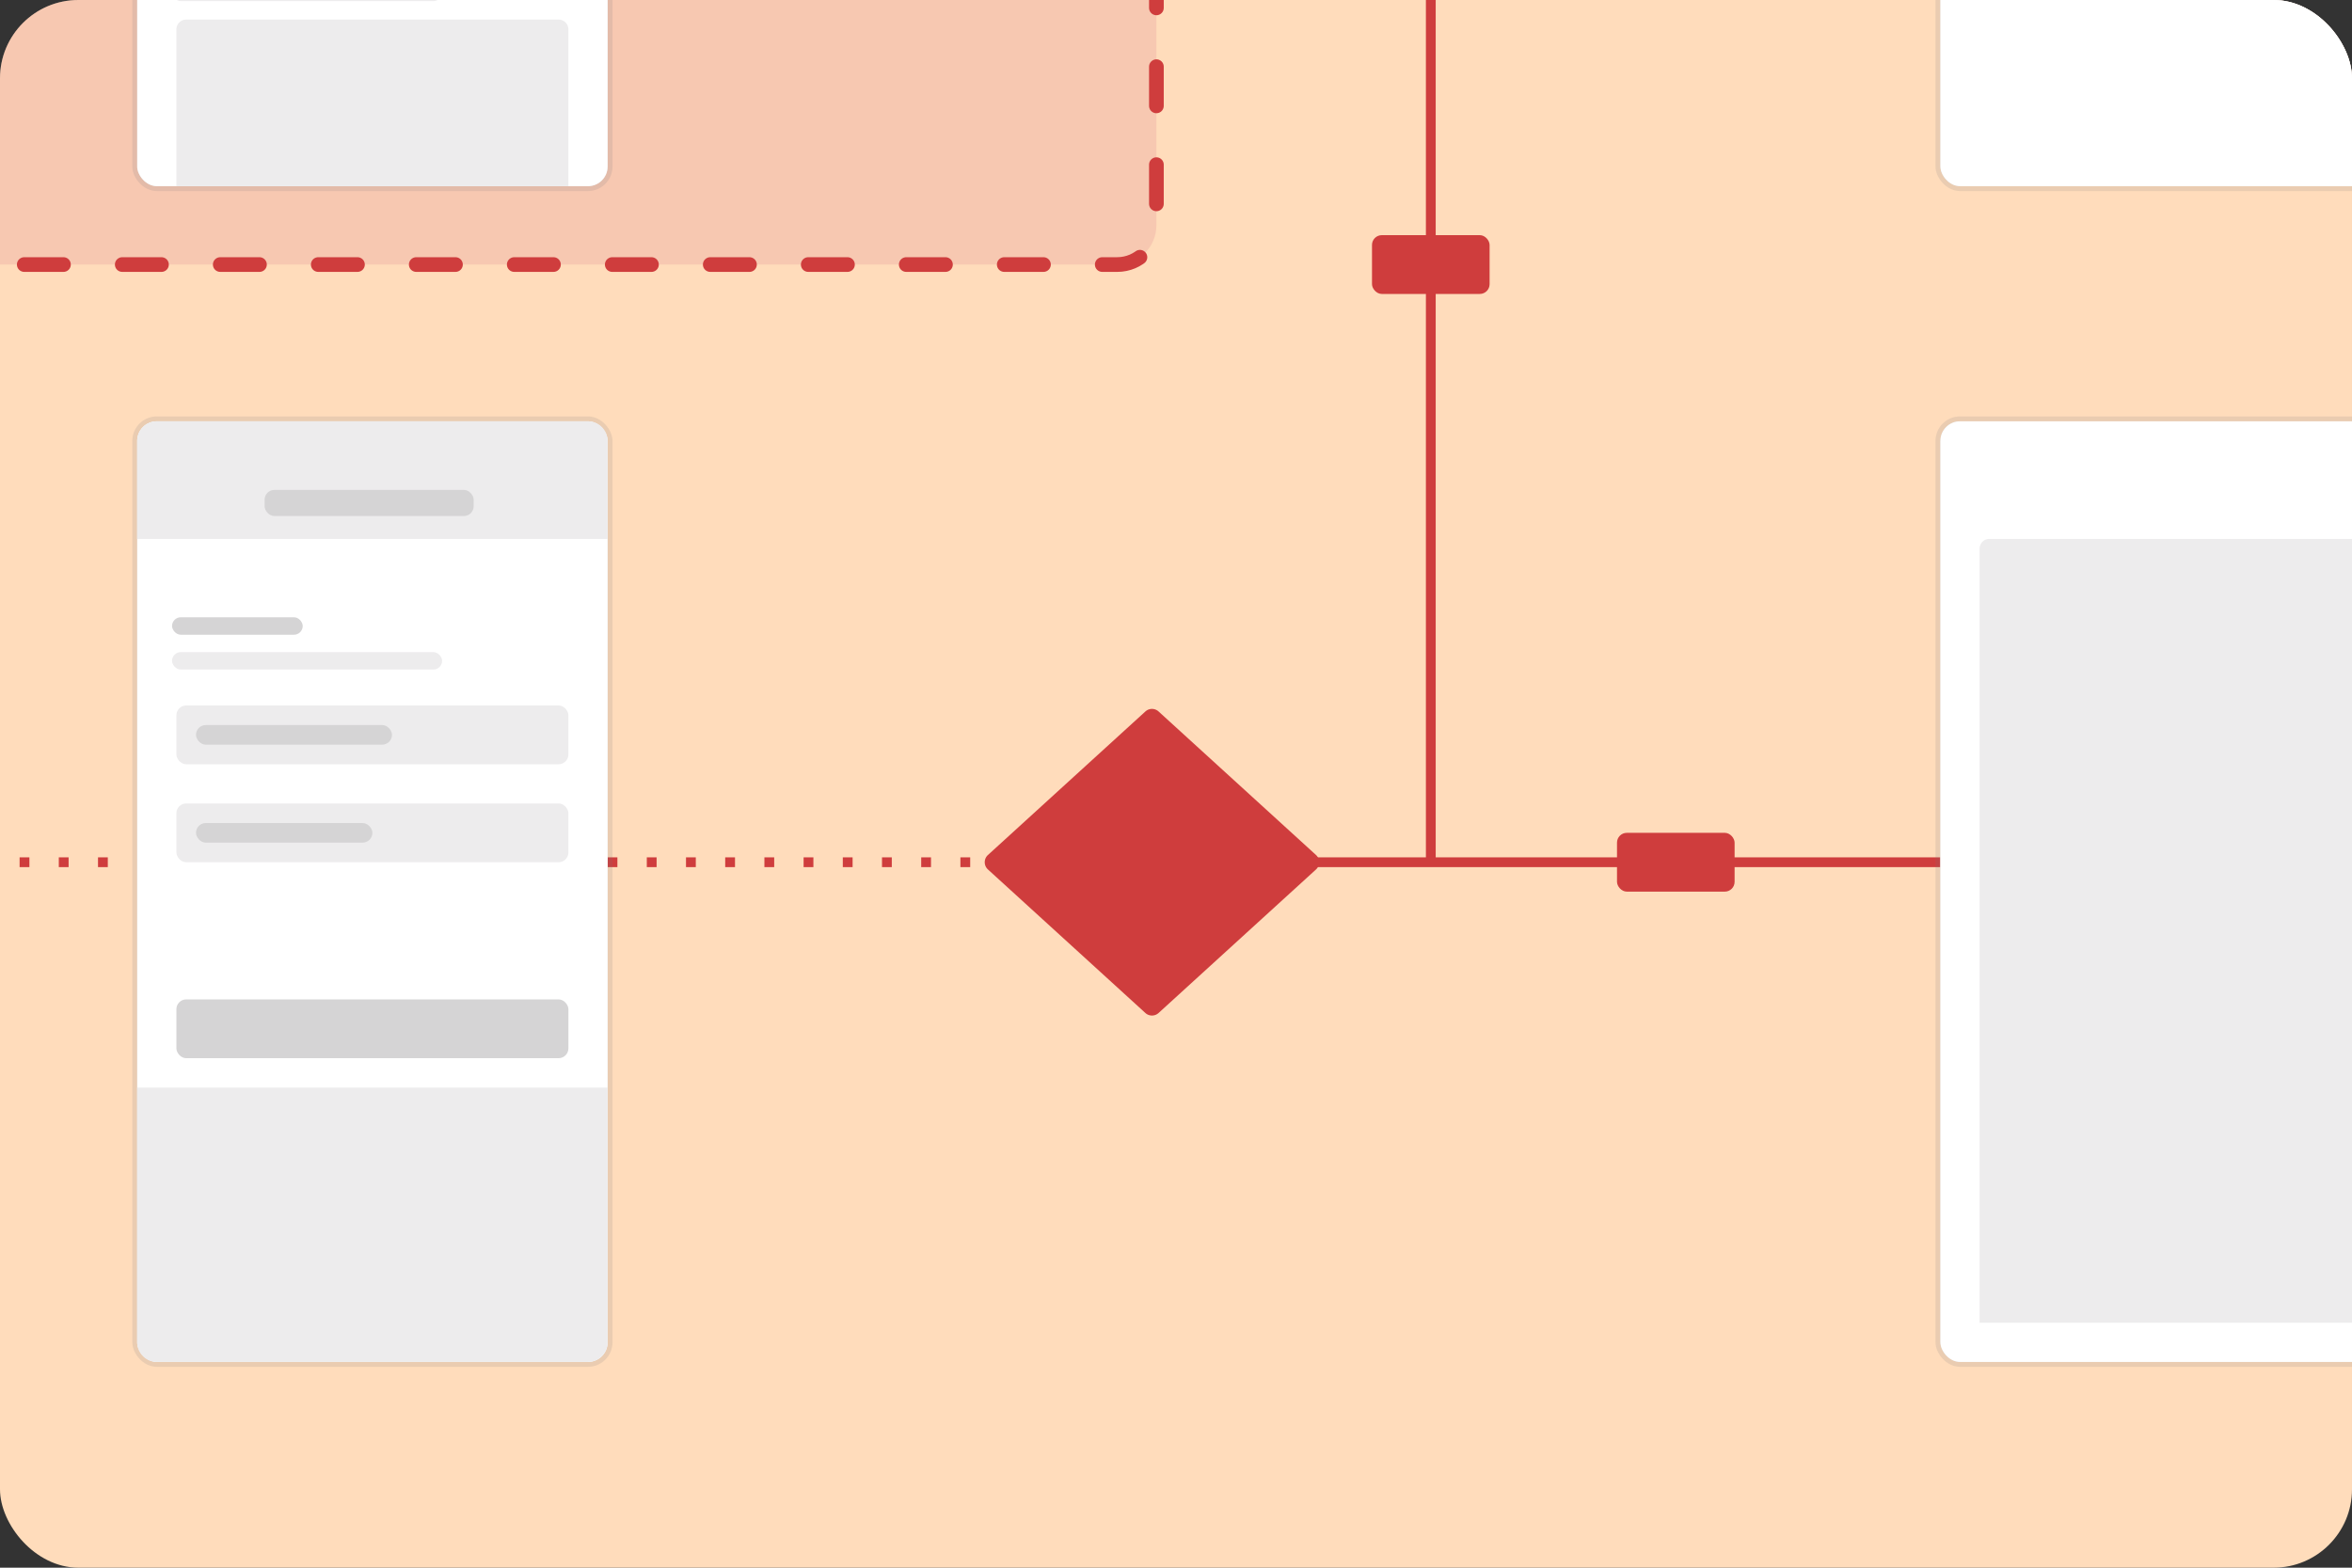 <svg width="240" height="160" viewBox="0 0 240 160" fill="none" xmlns="http://www.w3.org/2000/svg">
    <rect x="0" y="0" width="240" height="160" fill="#333333" stroke="none"/>
    <g clip-path="url(#ds82flfy1a)">
        <rect width="240" height="160" rx="8" fill="#FFDCBB"/>
        <rect x="-86" y="-85" width="204" height="112" rx="4" fill="#E29C9C" fill-opacity=".3" stroke="#CF3D3D" stroke-width="1.5" stroke-linecap="round" stroke-linejoin="round" stroke-dasharray="4 6"/>
        <path d="M-30 88h44M58 88h44" stroke="#CF3D3D" stroke-linejoin="round" stroke-dasharray="1 3"/>
        <path d="M146 88V-18a2 2 0 0 1 2-2h50M146 88h-12m12 0h52" stroke="#CF3D3D"/>
        <rect x="140" y="24" width="12" height="6" rx="1" fill="#CF3D3D"/>
        <rect x="165" y="85" width="12" height="6" rx="1" fill="#CF3D3D"/>
        <rect x="14" y="-77" width="48" height="96" rx="2" fill="#EDECED"/>
        <rect x="14" y="-77" width="48" height="96" rx="2" fill="#fff"/>
        <rect x="13.75" y="-77.25" width="48.5" height="96.5" rx="2.25" stroke="#71717A" stroke-opacity=".15" stroke-width=".5"/>
        <path d="M18 3a1 1 0 0 1 1-1h38a1 1 0 0 1 1 1v16H18V3z" fill="#EDECED"/>
        <rect x="17.556" y="-1.667" width="27.556" height="1.778" rx=".889" fill="#EDECED"/>
        <rect x="14" y="43" width="48" height="96" rx="2" fill="#EDECED"/>
        <rect x="14" y="43" width="48" height="96" rx="2" fill="#fff"/>
        <rect x="13.75" y="42.75" width="48.5" height="96.5" rx="2.25" stroke="#71717A" stroke-opacity=".15" stroke-width=".5"/>
        <path d="M14 45a2 2 0 0 1 2-2h44a2 2 0 0 1 2 2v10H14V45zM14 137a2 2 0 0 0 2 2h44a2 2 0 0 0 2-2v-26H14v26z" fill="#EDECED"/>
        <rect x="27" y="50" width="21.333" height="2.667" rx="1" fill="#D5D4D5"/>
        <rect x="17.556" y="63" width="13.333" height="1.778" rx=".889" fill="#D5D4D5"/>
        <rect x="17.556" y="66.556" width="27.556" height="1.778" rx=".889" fill="#EDECED"/>
        <rect x="18" y="72" width="40" height="6" rx="1" fill="#EDECED"/>
        <rect x="18" y="82" width="40" height="6" rx="1" fill="#EDECED"/>
        <rect x="18" y="102" width="40" height="6" rx="1" fill="#D5D4D5"/>
        <rect x="20" y="74" width="20" height="2" rx="1" fill="#D5D4D5"/>
        <rect x="20" y="84" width="18" height="2" rx="1" fill="#D5D4D5"/>
        <rect x="198" y="-77" width="48" height="96" rx="2" fill="#EDECED"/>
        <rect x="198" y="-77" width="48" height="96" rx="2" fill="#fff"/>
        <rect x="197.75" y="-77.25" width="48.5" height="96.5" rx="2.25" stroke="#71717A" stroke-opacity=".15" stroke-width=".5"/>
        <rect x="198" y="43" width="48" height="96" rx="2" fill="#EDECED"/>
        <rect x="198" y="43" width="48" height="96" rx="2" fill="#fff"/>
        <rect x="197.75" y="42.75" width="48.5" height="96.5" rx="2.25" stroke="#71717A" stroke-opacity=".15" stroke-width=".5"/>
        <path d="M202 56a1 1 0 0 1 1-1h38a1 1 0 0 1 1 1v79h-40V56z" fill="#EDECED"/>
        <path d="m134.286 87.261-16.064-14.647a1 1 0 0 0-1.347 0L100.81 87.261a1 1 0 0 0 0 1.478l16.065 14.647a1 1 0 0 0 1.347 0l16.064-14.647a1 1 0 0 0 0-1.478z" fill="#CF3D3D"/>
    </g>
    <defs>
        <clipPath id="ds82flfy1a">
            <rect width="240" height="160" rx="8" fill="#fff"/>
        </clipPath>
    </defs>
</svg>
